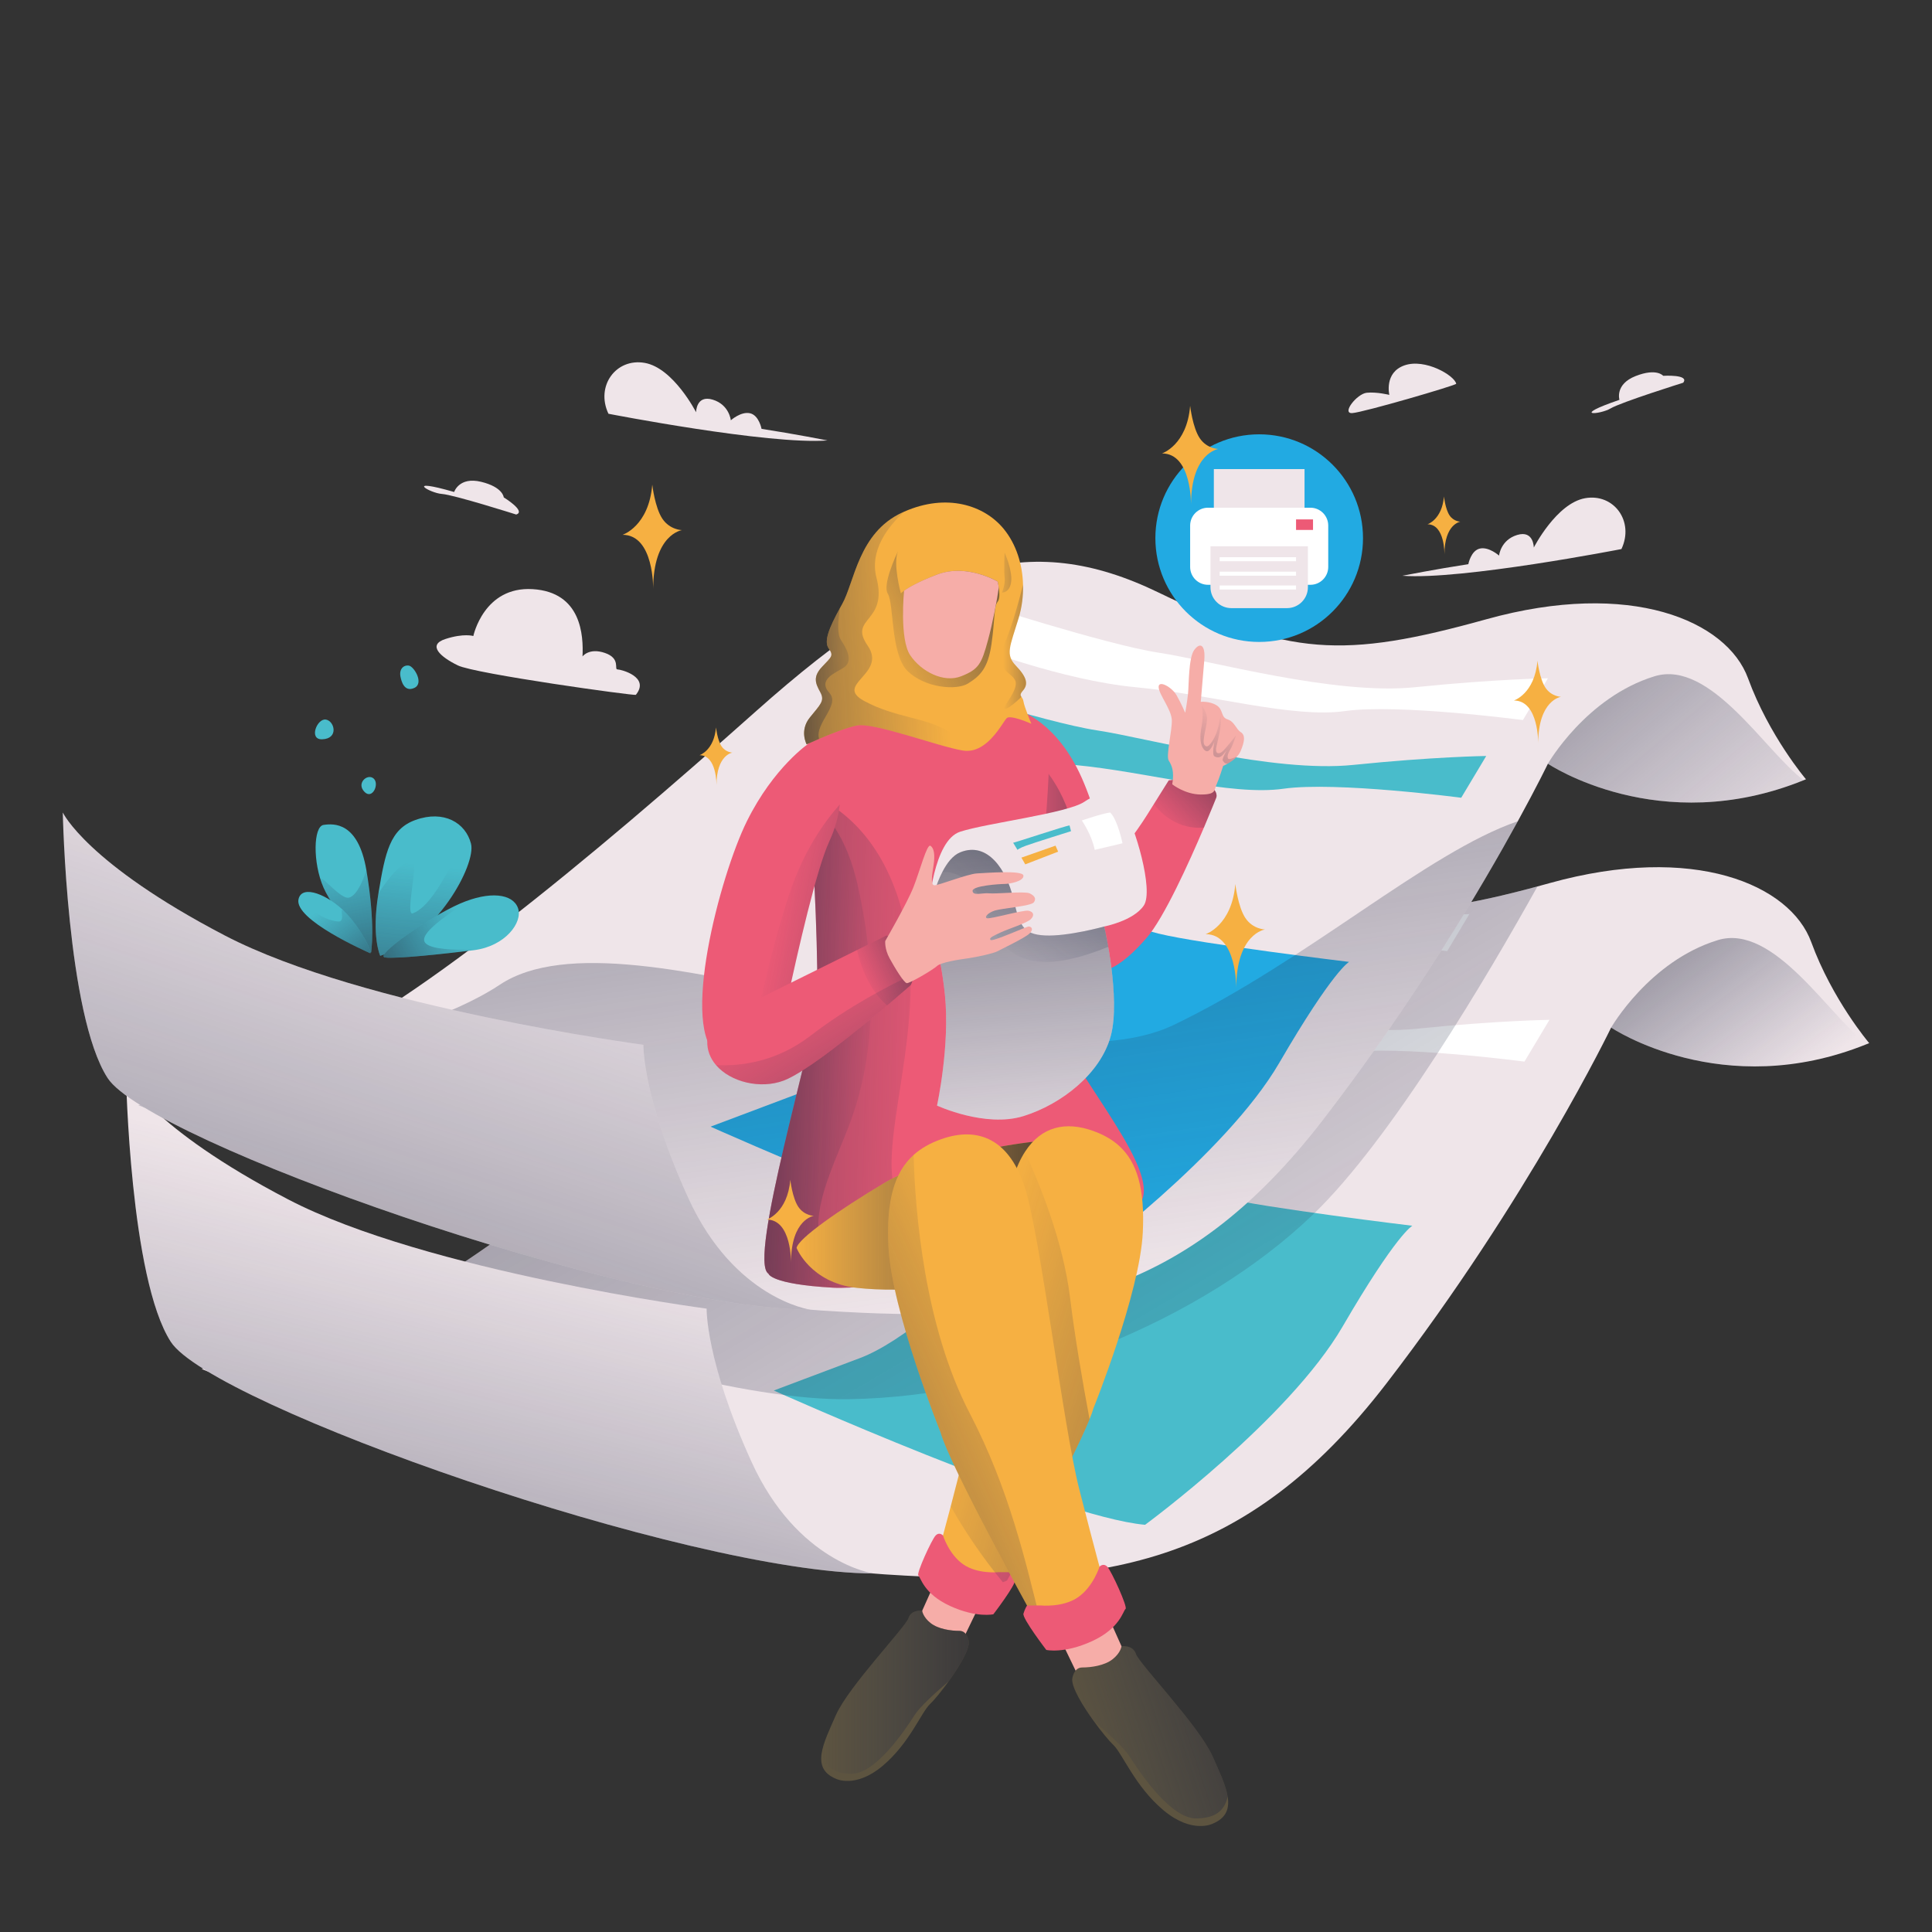 <?xml version="1.0" encoding="iso-8859-1"?>
<!-- Generator: Adobe Illustrator 26.0.1, SVG Export Plug-In . SVG Version: 6.00 Build 0)  -->
<svg version="1.1" xmlns="http://www.w3.org/2000/svg" xmlns:xlink="http://www.w3.org/1999/xlink" x="0px" y="0px"
	 viewBox="0 0 1200 1200" enable-background="new 0 0 1200 1200" xml:space="preserve">
<rect x="0" y="0" width="1200" height="1200" fill="#333333" stroke="none"/>
<g id="Background_x5F_Simple">
	<path fill="#EFE5E9" d="M377.917,256.99c0,0,99.475,19.394,136.074,16.579
		c0,0-20.646-4.067-40.979-7.195c0,0-1.564-8.446-7.195-9.697
		c-5.631-1.251-11.887,4.379-11.887,4.379s-0.938-9.697-11.261-12.825
		c-10.323-3.128-10.323,7.82-10.323,7.82s-14.077-27.528-31.907-30.656
		C382.609,222.267,369.784,239.785,377.917,256.99z"/>
	<path fill="#EFE5E9" d="M1007.101,341.03c0,0-99.475,19.394-136.074,16.579
		c0,0,20.646-4.067,40.979-7.195c0,0,1.564-8.446,7.195-9.697
		c5.631-1.251,11.887,4.379,11.887,4.379s0.938-9.697,11.261-12.825
		c10.323-3.128,10.323,7.82,10.323,7.82s14.077-27.528,31.907-30.656
		C1002.409,306.308,1015.235,323.826,1007.101,341.03z"/>
	<path fill="#EFE5E9" d="M320.614,319.579c0,0-38.558-12.231-46.149-12.781
		c-7.591-0.55-23.976-10.31,7.616-1.214c0,0,3.058-9.639,16.739-6.327
		c13.681,3.312,14.07,9.682,14.07,9.682S327.048,317.596,320.614,319.579z"/>
	<path fill="#EFE5E9" d="M1045.466,237.715c0,0-38.603,12.087-45.138,15.989
		s-25.555,5.3,5.544-5.361c0,0-3.022-9.651,10.086-14.782
		c13.108-5.131,17.079-0.135,17.079-0.135S1049.601,232.402,1045.466,237.715z"/>
	<path fill="#EFE5E9" d="M904.484,238.354c0.193,0.909-57.748,17.819-64.577,18.226
		c-6.828,0.407,2.879-12.023,9.048-12.644s13.981,1.33,13.981,1.33
		s-3.356-13.899,9.439-18.34C885.171,222.485,903.39,233.195,904.484,238.354z"/>
	<path fill="#EFE5E9" d="M394.945,431.577c-0.583,0.723-99.71-13.006-110.548-18.27
		c-10.838-5.264-19.199-12.696-7.741-16.412
		c11.457-3.716,17.341-1.858,17.341-1.858s6.503-30.966,36.849-29.108
		s31.585,28.798,30.966,41.804c0,0,4.026-5.574,13.935-2.168
		c9.909,3.406,5.574,10.219,7.741,10.219S403.925,420.429,394.945,431.577z"/>
</g>
<g id="Layer_x5F_Receipt">
	<g>
		<path fill="#EFE5E9" d="M1160.997,647.906c-0.468,0.192-0.937,0.385-1.406,0.569
			c-89.819,36.421-158.88-10.233-158.88-10.233s-51.247,106.302-139.56,221.029
			c-88.321,114.727-177.73,127.336-311.509,118.61S125.163,850.311,125.163,850.311
			s19.629-2.184,88.321-25.871c14.701-5.07,31.853-13.73,50.762-25.117
			c69.412-41.835,162.452-120.526,244.716-193.795
			c104.679-93.224,169.004-112.853,249.954-73.596
			c78.616,38.12,112.267,41.274,196.029,18.65
			c2.485-0.669,5.02-1.364,7.605-2.083c89.409-24.858,149.375,0.879,162.461,36.689
			C1138.097,620.998,1160.997,647.906,1160.997,647.906z"/>
		<path fill="#FFFFFF" d="M595.554,525.388c0,0,73.936,23.926,102.704,28.277
			c28.768,4.35,96.922,23.556,141.15,19.028
			c44.228-4.527,73.229-4.918,73.229-4.918l-13.776,22.999
			c0,0-68.879-9.072-97.881-4.964c-29.002,4.108-74.68-9.314-115.282-13.116
			c-40.602-3.802-90.145-22.927-90.145-22.927V525.388z"/>
		<path fill="#FFFFFF" d="M604.768,585.63c0,0,83.391,26.986,115.838,31.893
			s109.316,26.568,159.2,21.462c49.883-5.106,82.594-5.547,82.594-5.547
			l-15.537,25.94c0,0-77.687-10.232-110.398-5.599s-84.229-10.505-130.024-14.793
			s-101.673-25.859-101.673-25.859V585.63z"/>
		<path fill="#49BCCB" d="M711.226,947.081c0,0,89.136-65.472,122.664-123.099
			c33.528-57.627,43.341-62.642,43.341-62.642s-91.948-11.105-118.312-17.571
			c-26.364-6.466-79.044-30.567-79.044-30.567s-92.404,110.231-145.831,130.35
			s-53.427,20.118-53.427,20.118S655.618,942.175,711.226,947.081z"/>
		
			<linearGradient id="SVGID_1_" gradientUnits="userSpaceOnUse" x1="802.546" y1="1002.681" x2="141.196" y2="-120.632">
			<stop  offset="0" style="stop-color:#222E51;stop-opacity:0"/>
			<stop  offset="1" style="stop-color:#231F20"/>
		</linearGradient>
		<path fill="url(#SVGID_1_)" d="M954.945,550.582c-30.506,54.795-90.656,156.997-139.401,203.793
			c-68.358,65.622-182.901,113.046-288.366,114.685
			c-61.53,0.954-172.141-27.812-262.931-69.738
			c69.412-41.835,162.452-120.526,244.716-193.795
			c104.679-93.224,169.004-112.853,249.954-73.596
			C837.532,570.052,871.183,573.206,954.945,550.582z"/>
		
			<linearGradient id="SVGID_00000029732577873194755040000007273077030234956473_" gradientUnits="userSpaceOnUse" x1="1106.966" y1="678.904" x2="938.187" y2="455.177">
			<stop  offset="0" style="stop-color:#222E51;stop-opacity:0"/>
			<stop  offset="1" style="stop-color:#231F20"/>
		</linearGradient>
		<path fill="url(#SVGID_00000029732577873194755040000007273077030234956473_)" d="M1159.593,648.478
			c-89.819,36.421-158.88-10.233-158.88-10.233s23.712-41.299,66.241-54.318
			C1101.853,573.242,1136.199,631.359,1159.593,648.478z"/>
		<path fill="#EFE5E9" d="M542.594,977.333c0,0-47.256-6.537-75.878-69.505
			s-27.804-95.003-27.804-95.003s-174.183-23.113-260.048-67.91
			S78.279,668.55,78.279,668.55s2.453,125.61,27.804,164.862
			S426.501,976.817,542.594,977.333z"/>
		
			<linearGradient id="SVGID_00000070116616566626417310000012350964737968604094_" gradientUnits="userSpaceOnUse" x1="327.387" y1="754.665" x2="163.52" y2="1414.698">
			<stop  offset="0" style="stop-color:#222E51;stop-opacity:0"/>
			<stop  offset="1" style="stop-color:#231F20"/>
		</linearGradient>
		<path fill="url(#SVGID_00000070116616566626417310000012350964737968604094_)" d="M542.594,977.333
			c0,0-47.256-6.537-75.878-69.505s-27.804-95.003-27.804-95.003
			s-174.183-23.113-260.048-67.91S78.279,668.55,78.279,668.55
			s2.453,125.61,27.804,164.862S426.501,976.817,542.594,977.333z"/>
	</g>
	<g>
		<path fill="#EFE5E9" d="M1121.723,484.023c-0.468,0.192-0.937,0.385-1.406,0.569
			c-89.819,36.421-158.88-10.233-158.88-10.233s-6.443,13.362-18.692,35.718
			c-22.306,40.714-63.865,111.255-120.869,185.311
			c-88.321,114.727-177.73,127.336-311.509,118.61S85.889,686.428,85.889,686.428
			s19.629-2.184,88.321-25.871c1.857-0.644,3.757-1.339,5.689-2.092
			c69.588-27.109,187.946-126.115,289.789-216.82
			c104.679-93.224,169.004-112.853,249.954-73.595
			c80.95,39.249,114.225,41.433,203.634,16.566
			c89.409-24.858,149.375,0.879,162.461,36.689
			C1098.823,457.115,1121.723,484.023,1121.723,484.023z"/>
		<path fill="#22AAE2" d="M671.95,783.196c0,0,89.136-65.472,122.664-123.099
			s43.341-62.642,43.341-62.642s-91.948-11.105-118.312-17.571
			c-26.364-6.466-79.044-30.567-79.044-30.567s-92.404,110.231-145.831,130.35
			s-53.427,20.118-53.427,20.118S616.342,778.289,671.95,783.196z"/>
		
			<linearGradient id="SVGID_00000028324701444196637300000013784842330138928769_" gradientUnits="userSpaceOnUse" x1="545.881" y1="818.582" x2="424.37" y2="-29.616">
			<stop  offset="0" style="stop-color:#222E51;stop-opacity:0"/>
			<stop  offset="1" style="stop-color:#231F20"/>
		</linearGradient>
		<path fill="url(#SVGID_00000028324701444196637300000013784842330138928769_)" d="M942.746,510.078
			c-22.306,40.714-63.865,111.255-120.869,185.311
			c-88.321,114.727-177.73,127.336-311.509,118.61S85.889,686.428,85.889,686.428
			s19.629-2.184,88.321-25.871c1.857-0.644,3.757-1.339,5.689-2.092
			c52.009-12.132,101.775-27.72,130.541-46.838
			c80.197-53.314,320.621,72.039,418.756,24.9
			C811.837,596.826,886.085,529.548,942.746,510.078z"/>
		
			<linearGradient id="SVGID_00000017498715258033328200000013544201605777927558_" gradientUnits="userSpaceOnUse" x1="1101.885" y1="551.443" x2="800.317" y2="195.7">
			<stop  offset="0" style="stop-color:#222E51;stop-opacity:0"/>
			<stop  offset="1" style="stop-color:#231F20"/>
		</linearGradient>
		<path fill="url(#SVGID_00000017498715258033328200000013544201605777927558_)" d="M1120.317,484.592
			c-89.819,36.421-158.88-10.233-158.88-10.233s23.712-41.299,66.241-54.318
			C1062.577,409.357,1096.923,467.474,1120.317,484.592z"/>
		<path fill="#EFE5E9" d="M503.318,813.448c0,0-47.256-6.537-75.878-69.505
			c-28.622-62.968-27.804-95.003-27.804-95.003S225.452,625.827,139.588,581.029
			c-85.865-44.798-100.585-76.365-100.585-76.365s2.453,125.61,27.804,164.862
			C92.157,708.779,387.225,812.932,503.318,813.448z"/>
		<path fill="#FFFFFF" d="M603.806,373.497c0,0,83.391,26.986,115.838,31.893
			c32.447,4.907,109.317,26.568,159.2,21.462
			c49.883-5.106,82.594-5.547,82.594-5.547l-15.537,25.94
			c0,0-77.687-10.232-110.398-5.599s-84.229-10.505-130.024-14.793
			c-45.795-4.289-101.673-25.859-101.673-25.859V373.497z"/>
		<path fill="#49BCCB" d="M565.492,421.744c0,0,83.391,26.986,115.838,31.893
			c32.447,4.907,109.316,26.568,159.2,21.462
			c49.883-5.106,82.594-5.547,82.594-5.547l-15.537,25.94
			c0,0-77.687-10.232-110.398-5.599s-84.229-10.505-130.024-14.793
			c-45.795-4.289-101.673-25.859-101.673-25.859V421.744z"/>
		
			<linearGradient id="SVGID_00000003787344903249700690000002503395847455032963_" gradientUnits="userSpaceOnUse" x1="317.82" y1="518.537" x2="50.984" y2="1322.134">
			<stop  offset="0" style="stop-color:#222E51;stop-opacity:0"/>
			<stop  offset="1" style="stop-color:#231F20"/>
		</linearGradient>
		<path fill="url(#SVGID_00000003787344903249700690000002503395847455032963_)" d="M503.318,813.448
			c0,0-47.256-6.537-75.878-69.505c-28.622-62.968-27.804-95.003-27.804-95.003
			S225.452,625.827,139.588,581.029c-85.865-44.798-100.585-76.365-100.585-76.365
			s2.453,125.61,27.804,164.862C92.157,708.779,387.225,812.932,503.318,813.448z"/>
	</g>
</g>
<g id="Layer_x5F_Character_1">
	<g id="RIGHT_HAND">
		<path fill="#ED5A76" d="M691.956,594.442c-2.293,6.367-7.681,8.785-13.831,7.639
			c-8.978-1.665-19.57-10.936-24.532-26.615
			c-8.359-26.423-12.91-92.931-19.905-102.746
			c-2.627-3.698-4.66-8.785-5.648-13.78c-1.632-8.267-0.41-16.274,5.648-17.294
			c0,0,22.817,6.727,38.262,41.617C687.396,518.152,697.612,578.779,691.956,594.442z"/>
		
			<linearGradient id="SVGID_00000007422565071219980710000010465130370723622274_" gradientUnits="userSpaceOnUse" x1="628.041" y1="530.51" x2="734.035" y2="530.51">
			<stop  offset="0" style="stop-color:#222E51;stop-opacity:0"/>
			<stop  offset="1" style="stop-color:#231F20"/>
		</linearGradient>
		<path fill="url(#SVGID_00000007422565071219980710000010465130370723622274_)" d="M678.125,602.081
			c-8.978-1.665-19.57-10.936-24.532-26.615
			c-8.359-26.423-12.91-92.931-19.905-102.746
			c-2.627-3.698-4.66-8.785-5.648-13.78c9.572,5.957,26.833,19.763,35.735,45.725
			C673.816,533.957,677.288,582.494,678.125,602.081z"/>
		<path fill="#ED5A76" d="M755.36,495.62c0,0-3.004,7.605-7.606,18.441
			c-9.204,21.62-24.766,56.067-35.509,68.416
			c-16.123,18.541-32.656,29.376-42.378,11.965
			c-9.731-17.412-2.82-29.41-2.82-29.41c0-0.059,31.594-36.831,45.198-58.51
			c1.657-2.652,3.121-4.978,4.401-7.02c9.279-14.793,9.279-14.793,9.279-14.793
			s16.349-2.544,23.988,2.184C757.544,491.62,755.36,495.62,755.36,495.62z"/>
		
			<linearGradient id="SVGID_00000022543938661555741200000013130821949161943955_" gradientUnits="userSpaceOnUse" x1="722.883" y1="514.043" x2="789.024" y2="444.581">
			<stop  offset="0" style="stop-color:#222E51;stop-opacity:0"/>
			<stop  offset="1" style="stop-color:#231F20"/>
		</linearGradient>
		<path fill="url(#SVGID_00000022543938661555741200000013130821949161943955_)" d="M755.36,495.62
			c0,0-3.004,7.605-7.606,18.441c-15.738,1.155-25.862-7.882-31.108-14.559
			c9.279-14.793,9.279-14.793,9.279-14.793s16.349-2.544,23.988,2.184
			C757.544,491.62,755.36,495.62,755.36,495.62z"/>
		<path fill="#F6ADA8" d="M770.63,466.377c-0.527,1.263-1.322,2.418-2.259,3.447
			c-1.807,2-4.117,3.522-5.89,4.526c-1.59,0.895-2.761,1.364-2.761,1.364
			s-2.451,7.907-4.066,11.454c-1.623,3.539-0.05,6.367-9.831,6.325
			c-9.781-0.042-17.721-6.325-17.721-6.325c1.364-8.183-0.268-11.722-2.175-14.726
			c-1.908-2.995,2.175-18.533,1.908-25.201c-0.276-6.668-7.907-15.688-8.183-20.39
			c-0.268-4.711,8.183-0.201,11.178,5.062c2.995,5.271,5.321,10.818,5.321,10.818
			s1.222-6.543,1.765-11.99c0.544-5.455,0.276-22.08,3.815-26.992
			c3.548-4.903,7.087-3.539,6.275,6.275c-0.82,9.814-2.184,25.896-2.184,25.896
			s5.455-0.544,9.831,2.175c4.376,2.728,2.435,7.363,6.794,8.727
			c4.367,1.364,5.179,5.999,8.183,7.907
			C773.625,456.638,773.081,460.454,770.63,466.377z"/>
		
			<linearGradient id="SVGID_00000039850601761202039630000004546110846359431067_" gradientUnits="userSpaceOnUse" x1="763.03" y1="443.447" x2="697.727" y2="562.788">
			<stop  offset="0" style="stop-color:#222E51;stop-opacity:0"/>
			<stop  offset="1" style="stop-color:#231F20"/>
		</linearGradient>
		<path fill="url(#SVGID_00000039850601761202039630000004546110846359431067_)" d="M768.371,469.825
			c-1.807,2-4.117,3.522-5.89,4.526c-1.899,0.151-2.326-1.28-2.895-1.765
			c-0.929-0.795,2.142-6.233,2.309-6.526c-0.025,0.025-0.243,0.293-2.033,2.435
			c-2.05,2.452-3.958,2.184-5.589,1.23c-1.64-0.954,0-9.003,0-9.003
			s-2.184,5.455-4.225,5.865c-2.042,0.41-5.865-3.681-3.882-14.316
			c1.891-10.183,0.159-13.864,0.008-14.157c0.176,0.167,2.811,2.853,3.464,7.07
			c0.678,4.368-3.271,14.584-1.632,17.311c1.632,2.728,3.949,0,6.401-4.635
			c2.452-4.627,3.548-12.944,3.548-12.944s0.544,2.175,0.268,5.179
			c-0.268,2.995-1.364,8.174-2.569,13.086c-1.213,4.903,0.937,5.313,2.979,4.083
			c2.042-1.222,9.137-10.768,8.994-10.358c-0.134,0.41-1.632,5.179-2.861,7.497
			c-1.222,2.318-2.862,4.635-2.042,6.677
			C763.074,471.95,765.593,471.096,768.371,469.825z"/>
	</g>
	<g id="BODY">
		<path fill="#ED5A76" d="M709.568,744.762c-3.481,9.346-28.439,20.332-59.681,30.029
			c-0.008,0-0.008,0-0.017,0c-35.777,11.111-79.787,20.524-109.255,23.846
			c-9.363,1.063-17.261,1.506-22.951,1.188
			c-39.249-2.184-40.337-8.727-40.337-8.727
			c-13.086-7.631,28.347-145.016,29.979-168.46
			c1.272-18.223-1.414-87.209-4.819-124.684c-0.167-1.832-0.335-3.589-0.51-5.263
			c-0.82-8.116-1.682-14.224-2.527-17.244c-1.397-4.962,0.134-9.622,2.937-13.705
			c1.698-2.477,3.866-4.736,6.141-6.727c6.342-5.564,13.496-9.011,13.496-9.011
			s11.312-2.527,26.331-5.447c25.62-4.978,62.007-11.069,71.32-7.639
			c7.848,2.895,14.885,8.718,20.399,15.37c4.878,5.865,8.576,12.383,10.618,18.089
			c4.359,12.199-11.998,119.195-1.088,156.587
			C660.504,660.356,718.286,721.318,709.568,744.762z"/>
		
			<linearGradient id="SVGID_00000080192157020669436390000003289448518296197006_" gradientUnits="userSpaceOnUse" x1="549.495" y1="650.737" x2="366.162" y2="642.15">
			<stop  offset="0" style="stop-color:#222E51;stop-opacity:0"/>
			<stop  offset="1" style="stop-color:#231F20"/>
		</linearGradient>
		<path fill="url(#SVGID_00000080192157020669436390000003289448518296197006_)" d="M540.615,798.637
			c-9.363,1.063-17.261,1.506-22.951,1.188
			c-39.249-2.184-40.337-8.727-40.337-8.727
			c-13.086-7.631,28.347-145.016,29.979-168.46
			c1.272-18.223-1.414-87.209-4.819-124.684
			c10.124,6.342,23.344,20.624,30.447,52.728
			c12.534,56.694,10.3,107.398-5.756,148.831
			C512.376,737.709,487.593,781.007,540.615,798.637z"/>
		
			<linearGradient id="SVGID_00000091700588226872491180000015682883142887923854_" gradientUnits="userSpaceOnUse" x1="596.212" y1="648.404" x2="257.727" y2="640.053">
			<stop  offset="0" style="stop-color:#222E51;stop-opacity:0"/>
			<stop  offset="1" style="stop-color:#231F20"/>
		</linearGradient>
		<path fill="url(#SVGID_00000091700588226872491180000015682883142887923854_)" d="M649.87,774.791
			c-35.777,11.111-79.787,20.524-109.255,23.846
			c-9.363,1.063-17.261,1.506-22.951,1.188
			c-39.249-2.184-40.337-8.727-40.337-8.727
			c-13.086-7.631,28.347-145.016,29.979-168.46
			c1.272-18.223-1.414-87.209-4.819-124.684c-0.167-1.832-0.335-3.589-0.51-5.263
			c18.307,7.438,44.596,25.586,57.581,70.525c20.8,71.964-20.256,155.374,0,184.273
			C574.049,768.156,617.515,774.598,649.87,774.791z"/>
		<path fill="#F6B042" d="M494.769,775.109c0,0,8.514,21.648,37.513,24.817
			c28.999,3.169,69.705-0.363,109.321-12.408c0,0,35.359-9.501,46.756-22.585
			c11.396-13.084,16.953-38.526,0-52.337c-16.953-13.811-109.249,4.361-138.517,21.807
			C520.573,751.848,495.859,769.294,494.769,775.109z"/>
		
			<linearGradient id="SVGID_00000175308296609452913910000000033256539412446848_" gradientUnits="userSpaceOnUse" x1="494.769" y1="754.375" x2="699.089" y2="754.375">
			<stop  offset="0" style="stop-color:#222E51;stop-opacity:0"/>
			<stop  offset="1" style="stop-color:#231F20"/>
		</linearGradient>
		<path fill="url(#SVGID_00000175308296609452913910000000033256539412446848_)" d="M494.769,775.109
			c0,0,8.514,21.648,37.513,24.817c28.999,3.169,69.705-0.363,109.321-12.408
			c0,0,35.359-9.501,46.756-22.585c11.396-13.084,16.953-38.526,0-52.337
			c-16.953-13.811-109.249,4.361-138.517,21.807
			C520.573,751.848,495.859,769.294,494.769,775.109z"/>
	</g>
	<g id="RIGHT_LEG">
		<path fill="#F6B042" d="M709.811,765.604c-1.891,37.844-30.631,109.063-30.631,109.063
			c-0.494,1.782-1.322,4.091-2.435,6.836
			c-11.287,27.962-51.231,100.16-51.231,100.16s-0.929,0.485-2.636,1.079
			c-0.552,0.201-1.18,0.41-1.891,0.611c-3.757,1.096-9.614,2.184-16.801,1.406
			c-12.726-1.381-21.679-19.269-21.679-19.269s2.97-10.634,8.024-29.92
			c2.05-7.806,4.443-17.027,7.112-27.536
			c9.287-36.471,22.708-147.584,31.719-176.484
			c2-6.409,4.46-11.797,7.329-16.223
			c10.057-15.537,25.084-19.144,42.487-12.818
			c6.225,2.251,11.513,5.213,15.839,9.128
			C706.263,721.77,711.158,738.294,709.811,765.604z"/>
		<path fill="#F6ADA8" d="M607.969,997.829l-9.633,19.954c0,0-6.537,4.816-18.234,0
			c-11.697-4.817-9.835-11.697-9.835-11.697l10.179-22.729L607.969,997.829z"/>
		<path fill="#ED5A76" d="M620.354,976.499c0,0-13.073,1.376-22.018-4.816
			s-12.623-17.954-12.623-17.954s-2.171-2.472-4.579,0
			c-2.408,2.472-12.158,23.802-10.724,24.834
			c1.435,1.032,3.155,11.353,19.668,18.922c16.514,7.569,26.921,5.161,26.921,5.161
			s14.222-18.578,13.432-21.33c-0.79-2.752-2.1-4.78-2.1-4.78
			L620.354,976.499z"/>
		<path fill="#5D5440" d="M519.205,1104.825c0,0,12.046,6.193,28.9-7.912
			c16.862-14.105,24.085-33.375,29.589-38.531
			c2.313-2.17,6.954-7.722,11.555-14.098c0.008-0.008,0.008-0.008,0.008-0.008
			c6.352-8.799,12.617-19.166,12.521-24.354c0,0-0.689-6.954-5.853-6.954
			c-5.156,0-13.068-1.038-17.891-4.815c-4.815-3.786-5.267-7.659-5.267-7.659
			s-6.772-0.942-8.49,4.562c-1.719,5.504-37.153,42.316-45.073,60.2
			c-3.873,8.752-7.746,16.854-8.839,23.602
			C509.234,1095.907,511.126,1101.483,519.205,1104.825z"/>
		
			<linearGradient id="SVGID_00000145772331105659663800000005501972631953092270_" gradientUnits="userSpaceOnUse" x1="510.366" y1="1051.082" x2="673.649" y2="1051.082">
			<stop  offset="0" style="stop-color:#222E51;stop-opacity:0"/>
			<stop  offset="1" style="stop-color:#231F20"/>
		</linearGradient>
		<path fill="url(#SVGID_00000145772331105659663800000005501972631953092270_)" d="M510.366,1088.859
			c1.877,8.807,7.833,12.751,18.477,12.87
			c14.977,0.166,33.367-27.181,39.22-36.472
			c3.2-5.077,12.981-13.963,21.186-20.972c0.008-0.008,0.008-0.008,0.008-0.008
			c6.352-8.799,12.617-19.166,12.521-24.354c0,0-0.689-6.954-5.853-6.954
			c-5.156,0-13.068-1.038-17.891-4.815c-4.815-3.786-5.267-7.659-5.267-7.659
			s-6.772-0.942-8.49,4.562c-1.719,5.504-37.153,42.316-45.073,60.2
			C515.332,1074.009,511.459,1082.111,510.366,1088.859z"/>
		
			<linearGradient id="SVGID_00000010310774183947716300000011164077266208635575_" gradientUnits="userSpaceOnUse" x1="593.923" y1="838.007" x2="967.414" y2="952.86">
			<stop  offset="0" style="stop-color:#222E51;stop-opacity:0"/>
			<stop  offset="1" style="stop-color:#231F20"/>
		</linearGradient>
		<path fill="url(#SVGID_00000010310774183947716300000011164077266208635575_)" d="M676.745,881.503
			c-11.287,27.962-51.231,100.16-51.231,100.16s-0.929,0.485-2.636,1.079
			c-11.73-14.165-24.114-32.204-32.347-47.173
			c2.05-7.806,4.443-17.027,7.112-27.536
			c9.287-36.471,22.708-147.584,31.719-176.484
			c2-6.409,4.46-11.797,7.329-16.223
			c8.61,19.579,23.544,54.644,27.979,90.965
			C667.633,830.548,672.419,858.427,676.745,881.503z"/>
	</g>
	<g id="LEFT_LEG">
		<path fill="#F6B042" d="M686.308,985.545c0,0-9.455,18.901-22.9,20.357
			c-7.589,0.82-13.78-0.326-17.746-1.481c-3.062-0.895-4.786-1.791-4.786-1.791
			s-50.879-91.953-56.694-113.037c0,0-30.364-75.235-32.355-115.213
			c-1.431-28.849,3.748-46.311,15.621-57.012
			c4.577-4.133,10.157-7.262,16.734-9.647c23.62-8.576,43.098,0.151,52.628,30.682
			c9.522,30.531,23.695,147.919,33.51,186.449
			C680.125,963.373,686.308,985.545,686.308,985.545z"/>
		
			<linearGradient id="SVGID_00000073691484692724156430000012347445087901944249_" gradientUnits="userSpaceOnUse" x1="649.995" y1="841.523" x2="332.209" y2="983.234">
			<stop  offset="0" style="stop-color:#222E51;stop-opacity:0"/>
			<stop  offset="1" style="stop-color:#231F20"/>
		</linearGradient>
		<path fill="url(#SVGID_00000073691484692724156430000012347445087901944249_)" d="M645.661,1004.421
			c-3.062-0.895-4.786-1.791-4.786-1.791s-50.879-91.953-56.694-113.037
			c0,0-30.364-75.235-32.355-115.213c-1.431-28.849,3.748-46.311,15.621-57.012
			c0.979,35.359,6.668,106.402,34.99,160.687
			C627.037,925.195,637.47,972.008,645.661,1004.421z"/>
		<path fill="#F6ADA8" d="M659.411,1019.71l10.177,21.08c0,0,6.906,5.088,19.263,0
			c12.357-5.088,10.39-12.357,10.39-12.357l-10.753-24.012L659.411,1019.71z"/>
		<path fill="#5D5440" d="M753.185,1132.745c0,0-12.726,6.543-30.531-8.359
			c-17.813-14.901-25.444-35.258-31.259-40.705
			c-2.443-2.293-7.346-8.158-12.207-14.893c-0.008-0.008-0.008-0.008-0.008-0.008
			c-6.71-9.296-13.328-20.248-13.228-25.728c0,0,0.728-7.346,6.183-7.346
			c5.447,0,13.805-1.096,18.901-5.087c5.087-3.999,5.564-8.091,5.564-8.091
			s7.154-0.996,8.969,4.819c1.816,5.815,39.249,44.705,47.616,63.597
			c4.092,9.245,8.183,17.805,9.338,24.933
			C763.719,1123.323,761.719,1129.214,753.185,1132.745z"/>
		
			<linearGradient id="SVGID_00000181806976519700438080000007047778975265470882_" gradientUnits="userSpaceOnUse" x1="671.352" y1="1092.574" x2="853.305" y2="1033.389">
			<stop  offset="0" style="stop-color:#222E51;stop-opacity:0"/>
			<stop  offset="1" style="stop-color:#231F20"/>
		</linearGradient>
		<path fill="url(#SVGID_00000181806976519700438080000007047778975265470882_)" d="M762.522,1115.877
			c-1.983,9.304-8.275,13.471-19.52,13.596
			c-15.822,0.176-35.25-28.715-41.433-38.53
			c-3.38-5.363-13.713-14.751-22.382-22.156c-0.008-0.008-0.008-0.008-0.008-0.008
			c-6.71-9.296-13.328-20.248-13.228-25.728c0,0,0.728-7.346,6.183-7.346
			c5.447,0,13.805-1.096,18.901-5.087c5.087-3.999,5.564-8.091,5.564-8.091
			s7.154-0.996,8.969,4.819c1.816,5.815,39.249,44.705,47.616,63.597
			C757.276,1100.189,761.368,1108.748,762.522,1115.877z"/>
		<path fill="#ED5A76" d="M646.327,997.177c0,0,13.811,1.454,23.261-5.088
			c9.45-6.542,13.335-18.967,13.335-18.967s2.293-2.612,4.837,0
			c2.544,2.612,12.844,25.146,11.329,26.236s-3.333,11.994-20.778,19.99
			s-28.441,5.452-28.441,5.452s-15.025-19.626-14.19-22.534
			s2.218-5.05,2.218-5.05L646.327,997.177z"/>
	</g>
	<g id="HEAD">
		<path fill="#F6B042" d="M640.599,449.552c0,0-12.81-5.723-15.261-3.548
			c-0.92,0.82-2.828,4.2-5.664,7.974c-4.744,6.309-12.048,13.73-21.595,12.199
			c-15.261-2.452-55.339-17.721-65.965-15.537
			c-6.426,1.322-16.424,5.321-23.335,8.283c-4.535,1.941-7.739,3.439-7.739,3.439
			s-4.635-8.451,1.908-16.625c6.543-8.183,9.538-10.358,6.543-15.813
			c-3.004-5.455-4.752-9.538,1.163-15.814c5.924-6.267,7.288-6.811,4.016-11.446
			c-3.062-4.334,0.326-12.718,7.02-24.942c0.46-0.845,0.937-1.707,1.431-2.585
			c7.631-13.63,10.082-44.161,37.074-56.703c0.469-0.218,0.937-0.427,1.406-0.628
			c26.406-11.647,49.783-4.016,61.832,10.718
			c7.84,9.58,11.672,22.164,11.99,34.706c0.184,7.078-0.753,14.132-2.719,20.624
			c-5.455,17.989-8.451,22.624-1.64,29.711c6.819,7.087,7.673,11.454,4.384,15.27
			c-2,2.318-1.69,3.02-1.012,4.016c0.435,0.636,1.029,1.397,1.247,2.795
			C636.24,439.193,640.599,449.552,640.599,449.552z"/>
		
			<linearGradient id="SVGID_00000087376024344742837410000004126830463201403041_" gradientUnits="userSpaceOnUse" x1="586.892" y1="391.797" x2="356.426" y2="404.025">
			<stop  offset="0" style="stop-color:#222E51;stop-opacity:0"/>
			<stop  offset="1" style="stop-color:#231F20"/>
		</linearGradient>
		<path fill="url(#SVGID_00000087376024344742837410000004126830463201403041_)" d="M619.674,453.978
			c-4.744,6.309-12.048,13.73-21.595,12.199
			c-15.261-2.452-55.339-17.721-65.965-15.537
			c-6.426,1.322-16.424,5.321-23.335,8.283c-4.535,1.941-7.739,3.439-7.739,3.439
			s-4.635-8.451,1.908-16.625c6.543-8.183,9.538-10.358,6.543-15.813
			c-3.004-5.455-4.752-9.538,1.163-15.814c5.924-6.267,7.288-6.811,4.016-11.446
			c-3.062-4.334,0.326-12.718,7.02-24.942c0.46-0.845,0.937-1.707,1.431-2.585
			c7.631-13.63,10.082-44.161,37.074-56.703c0.469-0.218,0.937-0.427,1.406-0.628
			c-10.275,9.455-21.562,24.272-17.219,40.973
			c7.363,28.347-17.721,24.532-5.455,42.253
			c12.266,17.713-21.26,23.988-2.175,34.346
			c19.077,10.358,37.618,10.082,52.335,18.809
			C599.3,460.236,612.528,456.705,619.674,453.978z"/>
		
			<linearGradient id="SVGID_00000027589623173543293360000014631217329759764868_" gradientUnits="userSpaceOnUse" x1="539.765" y1="419.486" x2="445.484" y2="421.33">
			<stop  offset="0" style="stop-color:#222E51;stop-opacity:0"/>
			<stop  offset="1" style="stop-color:#231F20"/>
		</linearGradient>
		<path fill="url(#SVGID_00000027589623173543293360000014631217329759764868_)" d="M523.663,414.929
			c-4.635,3.004-16.081,7.087-8.451,15.537c6.853,7.589-9.379,18.918-6.434,28.456
			c-4.535,1.941-7.739,3.439-7.739,3.439s-4.635-8.451,1.908-16.625
			c6.543-8.183,9.538-10.358,6.543-15.813c-3.004-5.455-4.752-9.538,1.163-15.814
			c5.924-6.267,7.288-6.811,4.016-11.446c-3.062-4.334,0.326-12.718,7.02-24.942
			c-1.364,8.618-1.673,16.341,0.611,19.763
			C528.842,407.299,528.298,411.934,523.663,414.929z"/>
		
			<linearGradient id="SVGID_00000005252295649021928900000007063409425810241966_" gradientUnits="userSpaceOnUse" x1="537.432" y1="404.237" x2="682.609" y2="332.63">
			<stop  offset="0" style="stop-color:#222E51;stop-opacity:0"/>
			<stop  offset="1" style="stop-color:#231F20"/>
		</linearGradient>
		<path fill="url(#SVGID_00000005252295649021928900000007063409425810241966_)" d="M619.674,373.772
			c-2.393,2.719-1.698,11.446-3.874,26.439
			c-2.184,14.994-7.087,19.629-14.45,24.256c-7.363,4.635-26.983,2.728-37.618-7.631
			c-10.634-10.358-8.451-41.977-12.266-47.976
			c-3.464-5.439,4.752-23.235,6.3-26.473c-3.338,7.706,1.791,26.205,1.791,26.205
			s0.494-0.594,1.975-1.665c2.669-1.949,8.543-5.497,20.466-10.057
			c18.533-7.087,37.676,4.359,37.676,4.359s0.368,1.506,0.669,3.506
			C620.812,367.832,621.13,372.116,619.674,373.772z"/>
		
			<linearGradient id="SVGID_00000166634105341682218420000010231621547326384772_" gradientUnits="userSpaceOnUse" x1="617.766" y1="355.643" x2="667.609" y2="355.643">
			<stop  offset="0" style="stop-color:#222E51;stop-opacity:0"/>
			<stop  offset="1" style="stop-color:#231F20"/>
		</linearGradient>
		<path fill="url(#SVGID_00000166634105341682218420000010231621547326384772_)" d="M623.975,343.24
			c0,0-0.545,10.631,0,15.265s-1.636,9.541-1.636,9.541s4.907,0.273,5.724-6.815
			C628.881,354.144,623.975,343.24,623.975,343.24z"/>
		<path fill="#F6ADA8" d="M620.343,364.736c-1.054,8.35-3.824,22.331-6.727,33.024
			c-3.974,14.634-5.723,17.989-16.625,22.281
			c-10.902,4.292-24.808-2.928-31.619-13.019
			c-6.819-10.082-3.84-40.094-3.84-40.094
			c2.669-1.949,8.543-5.497,20.466-10.057c18.533-7.087,37.676,4.359,37.676,4.359
			S620.042,362.736,620.343,364.736z"/>
		
			<linearGradient id="SVGID_00000100381810053847651060000009484260748537893262_" gradientUnits="userSpaceOnUse" x1="623.152" y1="401.728" x2="669.49" y2="401.728">
			<stop  offset="0" style="stop-color:#222E51;stop-opacity:0"/>
			<stop  offset="1" style="stop-color:#231F20"/>
		</linearGradient>
		<path fill="url(#SVGID_00000100381810053847651060000009484260748537893262_)" d="M635.445,428.835
			c-2,2.318-1.69,3.02-1.012,4.016c-3.723,3.531-7.229,6.484-9.187,7.154
			c-5.539,1.908,6.091-8.994,5.681-15.805c-0.41-6.819-15.127-7.087-7.497-23.444
			c4.619-9.906,9.145-26.205,11.99-37.526c0.184,7.078-0.753,14.132-2.719,20.624
			c-5.455,17.989-8.451,22.624-1.64,29.711
			C637.88,420.652,638.734,425.02,635.445,428.835z"/>
	</g>
	<g id="LEFT_HAND">
		<path fill="#ED5A76" d="M521.613,499.669c-0.795,7.288-2.92,15.102-6.493,22.842
			c-8.049,17.428-19.629,68.693-25.444,95.584
			c-4.209,19.495-12.048,38.806-25.461,42.002
			c-5.095,1.213-10.986,0.1-17.788-4.2
			c-24.716-15.629,0.728-111.941,17.445-145.743
			c16.717-33.802,38.513-48.411,38.513-48.411s11.279,2.979,16.374,14.249
			C521.588,482.25,522.634,490.541,521.613,499.669z"/>
		
			<linearGradient id="SVGID_00000077293398688491189810000008501223048214038943_" gradientUnits="userSpaceOnUse" x1="477.963" y1="577.115" x2="664.358" y2="611.621">
			<stop  offset="0" style="stop-color:#222E51;stop-opacity:0"/>
			<stop  offset="1" style="stop-color:#231F20"/>
		</linearGradient>
		<path fill="url(#SVGID_00000077293398688491189810000008501223048214038943_)" d="M521.613,499.669
			c-0.795,7.288-2.92,15.102-6.493,22.842
			c-8.049,17.428-19.629,68.693-25.444,95.584
			c-4.209,19.495-12.048,38.806-25.461,42.002
			c3.866-20.039,13.638-67.571,26.188-105.239
			C499.106,528.753,511.715,510.772,521.613,499.669z"/>
		<path fill="#ED5A76" d="M567.389,604.992c-0.151,4.376-1.774,6.928-1.774,6.928
			s-5.899,5.204-14.6,12.55c-18.7,15.788-50.352,41.483-64.241,46.696
			c-14.567,5.455-33.066,0.912-42.069-9.647c-3.581-4.2-5.664-9.354-5.397-15.211
			c0,0-1.782-9.287,12.207-16.215l80.766-39.986l18.34-9.078
			c0,0,9.446,2.887,14.416,13.437C566.979,598.6,567.489,602.173,567.389,604.992z"/>
		
			<linearGradient id="SVGID_00000004537283122283123370000000104013018494750645_" gradientUnits="userSpaceOnUse" x1="490.813" y1="608.238" x2="628.752" y2="834.77">
			<stop  offset="0" style="stop-color:#222E51;stop-opacity:0"/>
			<stop  offset="1" style="stop-color:#231F20"/>
		</linearGradient>
		<path fill="url(#SVGID_00000004537283122283123370000000104013018494750645_)" d="M567.389,604.992
			c-0.151,4.376-1.774,6.928-1.774,6.928s-58.493,51.607-78.842,59.246
			c-14.567,5.455-33.066,0.912-42.069-9.647
			c15.127,0.803,37.375-1.791,58.786-18.265
			C526.943,625.215,551.969,612.205,567.389,604.992z"/>
		
			<linearGradient id="SVGID_00000064319784508467625900000011652029409913672844_" gradientUnits="userSpaceOnUse" x1="535.4" y1="609.685" x2="610.722" y2="575.807">
			<stop  offset="0" style="stop-color:#222E51;stop-opacity:0"/>
			<stop  offset="1" style="stop-color:#231F20"/>
		</linearGradient>
		<path fill="url(#SVGID_00000064319784508467625900000011652029409913672844_)" d="M567.389,604.992
			c-0.151,4.376-1.774,6.928-1.774,6.928s-5.899,5.204-14.6,12.55
			c-11.898-10.065-16.868-26.08-18.734-34.363l18.34-9.078
			c0,0,9.446,2.887,14.416,13.437C566.979,598.6,567.489,602.173,567.389,604.992z"/>
		<path fill="#EFE5E9" d="M710.463,562.396c-6.35,9.547-24.607,13.069-24.607,13.069
			s10.358,44.453,4.083,67.889c-6.267,23.444-30.564,42.529-54.26,49.884
			c-23.695,7.363-53.682-6.535-53.682-6.535s8.174-37.35,4.903-68.969
			c-2.895-27.971-9.12-43.165-10.015-50.996c-0.125-1.021-0.151-1.916-0.067-2.703
			c0,0,2.803-41.977,19.528-47.432c16.725-5.447,66.609-11.404,77.235-18.65
			c10.634-7.246,17.997-5.606,24.54,4.476
			C704.656,512.513,716.805,552.858,710.463,562.396z"/>
		
			<linearGradient id="SVGID_00000074402293686482951510000013426377836477163670_" gradientUnits="userSpaceOnUse" x1="644.46" y1="742.581" x2="610.557" y2="334.21">
			<stop  offset="0" style="stop-color:#222E51;stop-opacity:0"/>
			<stop  offset="1" style="stop-color:#231F20"/>
		</linearGradient>
		<path fill="url(#SVGID_00000074402293686482951510000013426377836477163670_)" d="M689.939,643.355
			c-6.267,23.444-30.564,42.529-54.26,49.884
			c-23.695,7.363-53.682-6.535-53.682-6.535s8.174-37.35,4.903-68.969
			c-2.895-27.971-9.12-43.165-10.015-50.996
			c1.849-8.216,4.568-17.629,8.367-25.042c2.995-5.849,6.66-10.459,11.095-12.283
			c17.269-7.087,28.858,11.362,32.924,28.213
			c4.066,16.859,5.606,22.674,19.779,23.402c14.174,0.728,36.806-5.564,36.806-5.564
			s1.171,5.045,2.502,12.634C690.952,603.034,694.098,627.817,689.939,643.355z"/>
		
			<linearGradient id="SVGID_00000139999788816393755740000014079111794702557831_" gradientUnits="userSpaceOnUse" x1="616.066" y1="588.636" x2="779.335" y2="394.996">
			<stop  offset="0" style="stop-color:#222E51;stop-opacity:0"/>
			<stop  offset="1" style="stop-color:#231F20"/>
		</linearGradient>
		<path fill="url(#SVGID_00000139999788816393755740000014079111794702557831_)" d="M688.358,588.1
			c-34.606,14.056-63.321,15.328-74.156-17.763
			c-8.936-27.326-23.202-29.142-28.95-28.64
			c2.995-5.849,6.66-10.459,11.095-12.283
			c17.269-7.087,28.858,11.362,32.924,28.213
			c4.066,16.859,5.606,22.674,19.779,23.402c14.174,0.728,36.806-5.564,36.806-5.564
			S687.027,580.511,688.358,588.1z"/>
		<path fill="#FFFFFF" d="M689.577,504.665c4.725,4.725,7.632,19.119,7.632,19.119
			l-17.264,4.073c-1.817-9.374-7.996-18.248-7.996-18.248
			S684.853,505.172,689.577,504.665z"/>
		<path fill="#49BCCB" d="M629.271,523.42c-0.571,0.545,32.503-10.54,35.047-10.722
			l0.909,3.562c0,0-23.502,7.368-27.924,8.99
			c-4.423,1.622-5.331,2.606-5.331,2.606L629.271,523.42z"/>
		<polygon fill="#F6B042" points="634.422,532.688 655.595,525.251 657.23,528.969 
			636.805,536.868 		"/>
		<path fill="#F6ADA8" d="M549.841,584.48c0,0,13.571-23.442,17.548-33.528
			c3.977-10.086,8.338-26.986,10.519-25.623c2.181,1.363,2.998,5.452,1.908,12.266
			c-1.09,6.815-1.764,11.994,0.481,12.266c2.245,0.273,20.781-7.087,26.505-7.36
			c5.724-0.273,28.589-2.181,28.878,1.363s-8.706,5.179-11.705,5.179
			s-20.171,1.09-19.899,4.361c0.273,3.271,6.27,1.013,10.358,1.46
			s22.08-1.402,25.078,0c2.998,1.402,4.361,3.31,2.59,5.627
			c-1.772,2.317-19.899,3.68-24.124,5.043c-4.225,1.363-6.678,3.953-5.043,4.77
			c1.636,0.818,22.761-5.315,25.896-4.634c3.135,0.681,3.816,2.726,1.499,5.179
			s-14.583,6.27-18.809,8.314c-4.225,2.044-7.496,3.271-6.269,4.634
			c1.227,1.363,22.216-8.347,23.715-8.33c1.499,0.016,3.407,1.591,0.409,4.415
			c-2.998,2.825-17.718,9.776-19.899,11.002c-2.181,1.227-13.22,3.68-18.4,4.361
			c-5.179,0.681-16.628,2.453-19.081,4.77
			c-2.453,2.317-17.037,10.904-18.809,10.631
			c-1.772-0.273-7.36-9.404-10.631-15.401S549.841,584.48,549.841,584.48z"/>
	</g>
</g>
<g id="Layer_x5F_Printer_Icon">
	<g>
		<circle fill="#22AAE2" cx="782.106" cy="334.245" r="64.482"/>
		<rect x="753.938" y="291.358" fill="#EFE5E9" width="56.335" height="31.257"/>
		<path fill="#FFFFFF" d="M813.902,363.23h-63.592c-6.125,0-11.091-4.966-11.091-11.091
			v-25.702c0-6.125,4.966-11.091,11.091-11.091h63.592
			c6.125,0,11.091,4.966,11.091,11.091v25.702
			C824.993,358.264,820.027,363.23,813.902,363.23z"/>
		<rect x="805.003" y="322.614" fill="#ED5A76" width="10.54" height="6.542"/>
		<path fill="#EFE5E9" d="M799.383,377.721h-34.554c-7.169,0-12.98-5.811-12.98-12.98
			v-25.454h60.514v25.454C812.363,371.91,806.551,377.721,799.383,377.721z"/>
		<rect x="757.543" y="346.074" fill="#FFFFFF" width="47.46" height="2.51"/>
		<rect x="757.543" y="355.069" fill="#FFFFFF" width="47.46" height="2.51"/>
		<rect x="757.543" y="363.656" fill="#FFFFFF" width="47.46" height="2.51"/>
	</g>
</g>
<g id="Layer_x5F_Diamonds">
	<g>
		<path id="sparkle_2_14_" fill="#F6B042" d="M954.945,410.371c0,0,1.289,11.324,4.989,16.817
			c3.7,5.494,9.642,5.606,9.642,5.606s-14.18,1.965-14.18,29.097
			c0,0,0.502-26.792-15.082-26.792C940.314,435.099,953.263,430.888,954.945,410.371z"/>
		<path id="sparkle_2_13_" fill="#F6B042" d="M490.862,732.767c0,0,1.289,11.324,4.989,16.817
			c3.7,5.494,9.642,5.606,9.642,5.606s-14.18,1.965-14.18,29.097
			c0,0,0.502-26.792-15.082-26.792C476.231,757.495,489.18,753.284,490.862,732.767z"/>
		<path id="sparkle_2_12_" fill="#F6B042" d="M767.282,549.061c0,0,1.625,14.271,6.287,21.194
			s12.151,7.065,12.151,7.065s-17.87,2.476-17.87,36.669
			c0,0,0.632-33.764-19.007-33.764C748.843,580.225,765.162,574.918,767.282,549.061z"/>
		<path id="sparkle_2_11_" fill="#F6B042" d="M405.135,301.016c0,0,1.625,14.271,6.288,21.194
			s12.151,7.065,12.151,7.065s-17.87,2.476-17.87,36.669
			c0,0,0.632-33.764-19.007-33.764C386.697,332.18,403.016,326.873,405.135,301.016z"/>
		<path id="sparkle_2_10_" fill="#F6B042" d="M896.857,308.384c0,0,0.9,7.903,3.482,11.737
			c2.582,3.834,6.729,3.912,6.729,3.912s-9.896,1.371-9.896,20.307
			c0,0,0.35-18.698-10.526-18.698C886.646,325.642,895.683,322.703,896.857,308.384z"/>
		<path id="sparkle_2_9_" fill="#F6B042" d="M739.219,252.06c0,0,1.542,13.54,5.966,20.109
			s11.529,6.703,11.529,6.703s-16.955,2.35-16.955,34.793
			c0,0,0.6-32.036-18.035-32.036C721.724,281.628,737.208,276.593,739.219,252.06z"/>
		<path id="sparkle_2_8_" fill="#F6B042" d="M444.704,451.808c0,0,0.9,7.903,3.482,11.737
			c2.582,3.834,6.729,3.912,6.729,3.912s-9.896,1.371-9.896,20.307
			c0,0,0.35-18.698-10.526-18.698C434.493,469.066,443.531,466.127,444.704,451.808z"/>
	</g>
</g>
<g id="Layer_x5F_Plants">
	<g>
		<g>
			<path fill="#49BCCB" d="M236.155,593.665c0,0-5.567-11.812-1.088-38.865
				c4.206-25.406,7.112-39.843,23.035-45.525
				c17.609-6.283,31.09,1.747,34.446,14.743
				C295.904,537.014,270.648,583.349,236.155,593.665z"/>
			
				<linearGradient id="SVGID_00000106143536648862670080000012999595452985403010_" gradientUnits="userSpaceOnUse" x1="135.017" y1="550.687" x2="156.7" y2="714.433" gradientTransform="matrix(-1 0.028 0.028 1 383.817 -17.296)">
				<stop  offset="0" style="stop-color:#222E51;stop-opacity:0"/>
				<stop  offset="1" style="stop-color:#231F20"/>
			</linearGradient>
			<path fill="url(#SVGID_00000106143536648862670080000012999595452985403010_)" d="M236.155,593.665
				c0,0-5.567-11.812-1.088-38.865c0,0,14.431-22.671,21.525-19.303
				c3.006,1.428-4.971,33.487-0.232,31.796c17.609-6.284,32.832-56.271,36.187-43.275
				C295.904,537.014,270.648,583.349,236.155,593.665z"/>
		</g>
		<g>
			<path fill="#49BCCB" d="M239.176,594.702c-7.132-0.922,28.084-25.47,46.56-33.468
				c18.476-7.997,32.739-6.153,35.98,2.732s-7.936,23.784-27.316,26.197
				C275.02,592.576,246.308,595.624,239.176,594.702z"/>
			
				<linearGradient id="SVGID_00000036253715335313271570000016509760128448338363_" gradientUnits="userSpaceOnUse" x1="109.651" y1="590.42" x2="199.581" y2="638.577" gradientTransform="matrix(-1 0.028 0.028 1 383.817 -17.296)">
				<stop  offset="0" style="stop-color:#222E51;stop-opacity:0"/>
				<stop  offset="1" style="stop-color:#231F20"/>
			</linearGradient>
			<path fill="url(#SVGID_00000036253715335313271570000016509760128448338363_)" d="M239.176,594.702
				c-7.132-0.922,28.084-25.47,46.56-33.468
				c18.476-7.997-25.398,14.549-22.157,23.434s50.201,3.082,30.821,5.495
				C275.02,592.576,246.308,595.624,239.176,594.702z"/>
		</g>
		<g>
			<path fill="#49BCCB" d="M230.487,591.58c0,0-22.76-24.794-29.552-40.312
				s-6.299-37.971,0.033-38.896c6.332-0.925,21.492-1.946,26.591,28.053
				C233.38,574.669,230.487,591.58,230.487,591.58z"/>
			
				<linearGradient id="SVGID_00000134238483783725480820000009162908659241006516_" gradientUnits="userSpaceOnUse" x1="188.09" y1="545.164" x2="164.538" y2="667.038" gradientTransform="matrix(-1 0.028 0.028 1 383.817 -17.296)">
				<stop  offset="0" style="stop-color:#222E51;stop-opacity:0"/>
				<stop  offset="1" style="stop-color:#231F20"/>
			</linearGradient>
			<path fill="url(#SVGID_00000134238483783725480820000009162908659241006516_)" d="M230.487,591.58
				c0,0-22.76-24.794-29.552-40.312s9.178,7.223,15.51,6.298
				c6.332-0.925,11.114-17.141,11.114-17.141
				C233.38,574.669,230.487,591.58,230.487,591.58z"/>
		</g>
		<g>
			<path fill="#49BCCB" d="M229.75,591.974c-2.274-1.058-47.33-20.74-44.322-33.54
				c2.223-9.462,18.633-2.392,29.026,8.163
				C224.847,577.152,232.024,593.032,229.75,591.974z"/>
			
				<linearGradient id="SVGID_00000048487400598875606560000008919492594608424629_" gradientUnits="userSpaceOnUse" x1="199.993" y1="575.678" x2="152.888" y2="647.457" gradientTransform="matrix(-1 0.028 0.028 1 383.817 -17.296)">
				<stop  offset="0" style="stop-color:#222E51;stop-opacity:0"/>
				<stop  offset="1" style="stop-color:#231F20"/>
			</linearGradient>
			<path fill="url(#SVGID_00000048487400598875606560000008919492594608424629_)" d="M229.75,591.974
				c-2.274-1.058-47.33-20.74-44.322-33.54
				c1.088-4.632,8.193,12.112,24.325,13.905c6.003,0.667-0.605-11.13,4.701-5.742
				C224.847,577.152,232.024,593.032,229.75,591.974z"/>
		</g>
		<path fill="#49BCCB" d="M202.397,446.938c5.441,0.863,8.138,11.96-2.365,12.254
			C191.574,459.429,196.956,446.074,202.397,446.938z"/>
		<path fill="#49BCCB" d="M248.77,420.416c0.504,2.39,2.166,9.703,8.5,6.903
			c6.334-2.801-0.083-13.368-3.304-13.898
			C250.746,412.892,247.741,415.536,248.77,420.416z"/>
		<path fill="#49BCCB" d="M232.029,483.519c3.816,3.279-0.645,13.222-5.519,8.449
			C220.986,486.558,228.213,480.24,232.029,483.519z"/>
	</g>
</g>
</svg>
